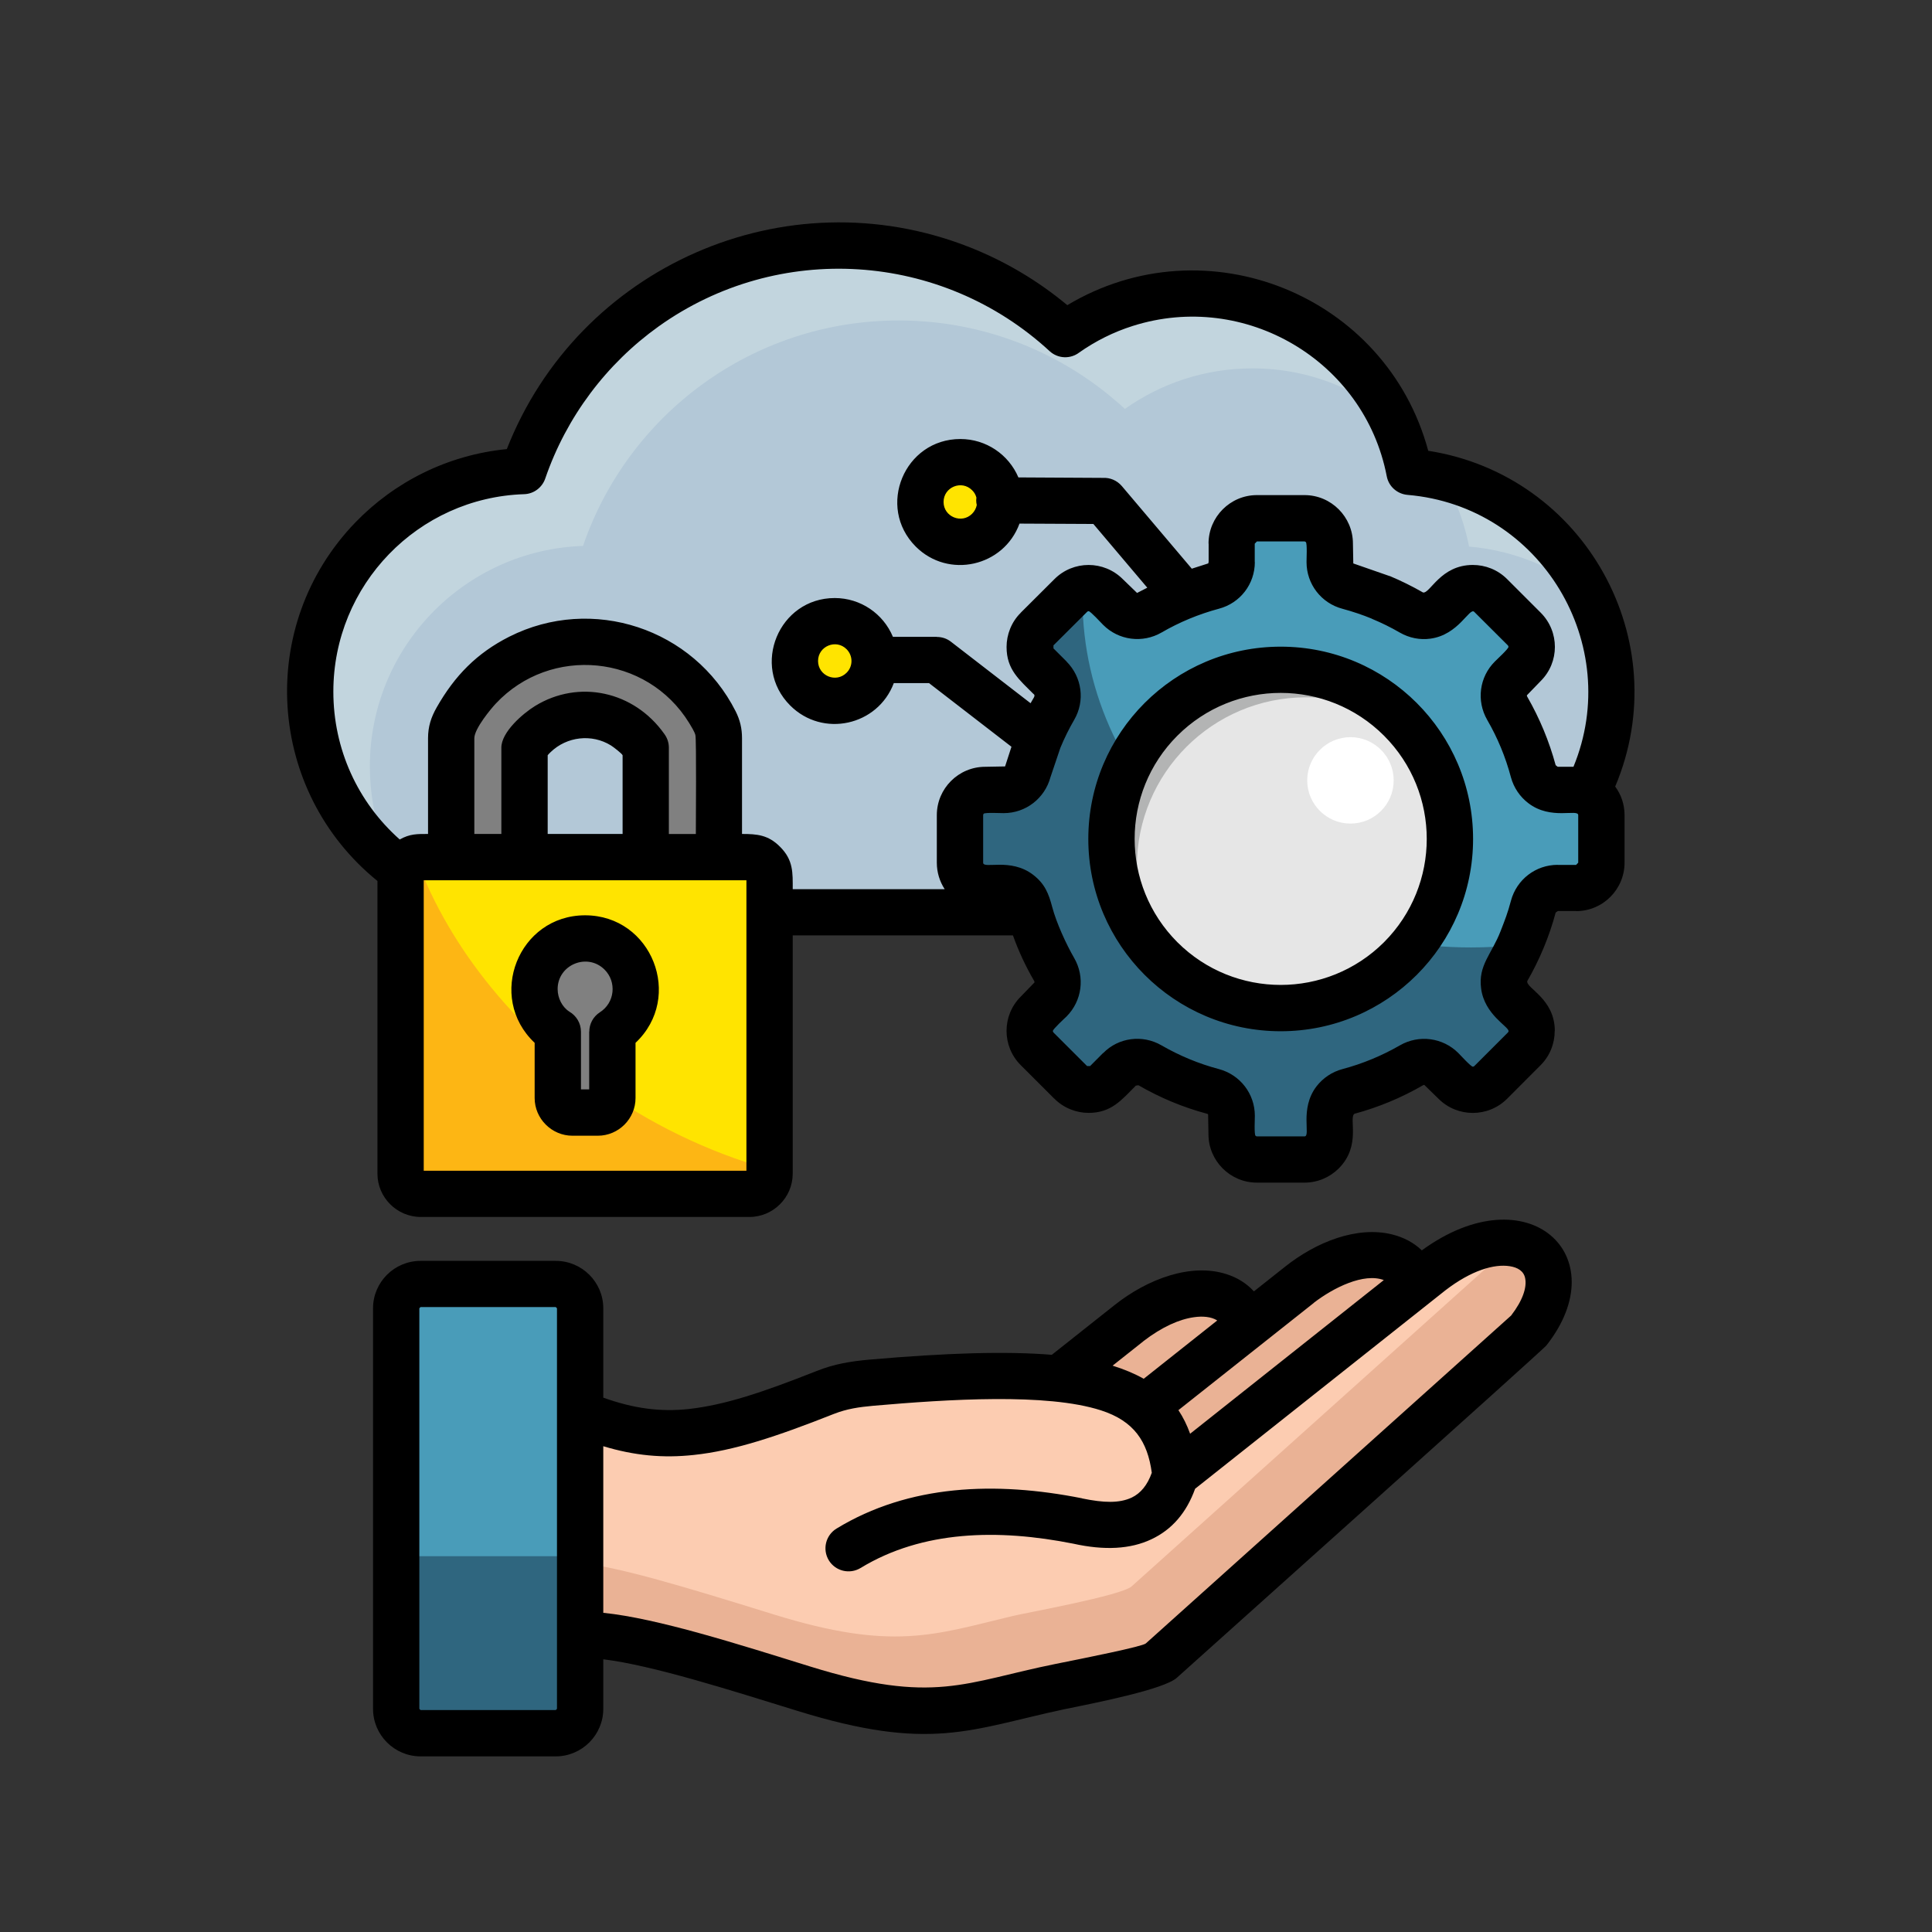 <?xml version="1.0" encoding="UTF-8"?>
<svg xmlns="http://www.w3.org/2000/svg" xmlns:xlink="http://www.w3.org/1999/xlink" width="1080" zoomAndPan="magnify" viewBox="0 0 810 810" height="1080" preserveAspectRatio="xMidYMid meet">
  <rect x="0" y="0" width="810" height="810" fill="#333333" stroke="none"/>
  <defs>
    <clipPath id="d52a5b7c35">
      <path d="M 120 93 L 686 93 L 686 736.465 L 120 736.465 Z M 120 93 " clip-rule="nonzero"></path>
    </clipPath>
  </defs>
  <path fill="#c2d5de" d="M 351.777 97.398 C 388.367 97.398 421.703 111.465 446.617 134.484 C 461.719 123.801 480.188 117.508 500.113 117.508 C 545.121 117.508 582.613 149.648 590.945 192.234 C 638.352 196.238 675.566 235.957 675.566 284.395 C 675.566 335.465 634.137 376.914 583 376.914 C 475.543 376.914 375.004 376.914 222.617 376.914 C 171.484 376.914 130.051 335.465 130.051 284.395 C 130.051 234.352 169.789 193.605 219.43 191.914 C 238.273 136.965 290.379 97.398 351.777 97.398 Z M 351.777 97.398 " fill-opacity="1" fill-rule="evenodd"></path>
  <path fill="#b3c8d7" d="M 587.051 178.25 C 588.699 182.77 590.004 187.398 590.945 192.234 C 594.203 192.512 597.477 192.941 600.652 193.566 C 608.082 204.016 613.379 216.113 615.902 229.152 C 636.621 230.93 655.406 239.492 669.953 252.602 C 673.57 262.539 675.566 273.223 675.566 284.379 C 675.566 335.449 634.137 376.902 583 376.902 C 475.543 376.902 375.004 376.902 222.617 376.902 C 198.758 376.902 177.027 367.867 160.641 353.094 C 157.02 343.195 155.066 332.469 155.066 321.312 C 155.066 271.312 194.805 230.566 244.445 228.875 C 263.23 173.871 315.395 134.359 376.777 134.359 C 413.367 134.359 446.703 148.426 471.617 171.445 C 486.719 160.762 505.145 154.441 525.07 154.441 C 548.934 154.441 570.617 163.477 587.051 178.25 Z M 587.051 178.25 " fill-opacity="1" fill-rule="evenodd"></path>
  <path fill="#fcccb1" d="M 243.223 679.715 C 263.191 679.949 287.523 687.059 336.969 702.387 C 386.734 717.824 404.105 710.953 436.953 703.051 C 442.57 701.723 482.586 694.488 486.871 690.633 L 640.668 552.547 C 664.363 522.57 635.398 500.492 599.984 527.754 L 492.805 612.762 C 488.992 576.191 463.797 565.461 365.379 574.109 C 358.418 574.707 352.484 575.605 346.008 578.199 C 299.395 596.617 277.262 601.023 243.223 587 Z M 243.223 679.715 " fill-opacity="1" fill-rule="evenodd"></path>
  <path fill="#eab295" d="M 243.223 679.715 C 263.191 679.949 287.523 687.059 336.969 702.387 C 386.734 717.824 404.105 710.953 436.953 703.051 C 441.516 701.957 468.914 696.969 481.215 693.074 L 633.43 556.441 C 646.477 539.934 643.539 525.801 632.363 521.004 C 631.227 522.973 629.852 524.969 628.23 527.059 L 474.434 665.105 C 470.148 668.961 430.09 676.18 424.516 677.523 C 391.656 685.422 374.281 692.297 324.531 676.902 C 284.793 664.566 261.289 657.566 243.211 655.141 L 243.211 679.715 Z M 243.223 679.715 " fill-opacity="1" fill-rule="evenodd"></path>
  <path fill="#eab295" d="M 593.621 532.824 C 590.043 518.758 568.941 514.434 544.844 533.02 L 479.867 584.52 C 487.84 591.199 491.5 600.555 492.805 612.762 Z M 593.621 532.824 " fill-opacity="1" fill-rule="evenodd"></path>
  <path fill="#eab295" d="M 479.867 584.531 L 522.477 550.746 C 520.312 535.223 498.461 529.762 473.395 549.137 L 443.957 572.434 C 460.887 574.234 472.324 578.199 479.867 584.531 Z M 479.867 584.531 " fill-opacity="1" fill-rule="evenodd"></path>
  <path fill="#2f667f" d="M 176.363 721.039 L 233.004 721.039 C 238.621 721.039 243.223 716.438 243.223 710.828 L 243.223 542.93 C 243.223 537.316 238.621 532.715 233.004 532.715 L 176.363 532.715 C 170.746 532.715 166.145 537.316 166.145 542.93 L 166.145 710.828 C 166.145 716.441 170.746 721.039 176.363 721.039 Z M 176.363 721.039 " fill-opacity="1" fill-rule="evenodd"></path>
  <path fill="#499cb9" d="M 243.223 652.414 L 243.223 542.93 C 243.223 537.316 238.621 532.715 233.004 532.715 L 176.363 532.715 C 170.746 532.715 166.145 537.316 166.145 542.93 L 166.145 652.453 L 243.223 652.453 Z M 243.223 652.414 " fill-opacity="1" fill-rule="evenodd"></path>
  <path fill="#808080" d="M 189.176 353.77 L 189.176 303.879 C 189.176 300.93 190.035 298.184 191.449 295.828 C 196.676 286.043 204.301 278.074 213.344 272.488 C 222.812 266.711 233.824 263.453 245.332 263.453 C 256.812 263.453 267.848 266.711 277.293 272.488 C 286.719 278.312 294.582 286.668 299.766 296.965 C 300.906 299.211 301.418 301.566 301.418 303.879 L 301.461 303.879 L 301.461 353.77 L 270.719 353.77 L 270.719 307.887 C 268.277 304.117 264.98 300.969 261.207 298.656 C 256.535 295.785 251.031 294.18 245.332 294.18 C 239.59 294.18 234.129 295.785 229.414 298.656 C 225.641 300.969 222.383 304.117 219.902 307.887 L 219.902 353.77 Z M 189.176 353.77 " fill-opacity="1" fill-rule="nonzero"></path>
  <path fill="#fdb614" d="M 176.473 353.77 L 314.16 353.77 C 318.832 353.77 322.688 357.582 322.688 362.254 L 322.688 486.426 C 322.688 491.098 318.832 494.91 314.16 494.91 L 176.473 494.91 C 171.801 494.91 167.988 491.098 167.988 486.426 L 167.988 362.254 C 167.988 357.582 171.801 353.77 176.473 353.77 Z M 176.473 353.77 " fill-opacity="1" fill-rule="evenodd"></path>
  <path fill="#ffe400" d="M 172.355 353.77 L 313.812 353.77 C 318.695 353.77 322.703 357.582 322.703 362.254 L 322.703 486.426 C 322.703 487.73 322.383 488.934 321.84 490.043 C 297.16 483.047 272.48 471.309 249.602 454.844 C 210.875 426.961 184.336 390.578 172.355 353.77 Z M 172.355 353.77 " fill-opacity="1" fill-rule="evenodd"></path>
  <path fill="#808080" d="M 245.344 387.879 C 257.062 387.879 266.574 397.383 266.574 409.094 C 266.574 416.594 262.648 423.203 256.785 426.973 L 256.785 454.746 C 256.785 458.129 254.039 460.828 250.695 460.828 L 240.008 460.828 C 236.664 460.828 233.918 458.113 233.918 454.746 L 233.918 426.973 C 228.027 423.203 224.129 416.605 224.129 409.094 C 224.117 397.383 233.629 387.879 245.344 387.879 Z M 245.344 387.879 " fill-opacity="1" fill-rule="evenodd"></path>
  <path fill="#2f667f" d="M 526.996 211.719 L 546.922 211.719 C 552.773 211.719 557.531 216.473 557.531 222.293 L 557.531 230.027 C 557.531 234.891 560.676 239.02 565.352 240.281 C 574.711 242.762 583.543 246.492 591.766 251.203 C 595.965 253.641 601.082 252.977 604.535 249.512 L 609.996 244.051 C 614.129 239.922 620.84 239.922 624.973 244.051 L 639.086 258.117 C 643.219 262.25 643.219 268.957 639.086 273.086 L 633.625 278.586 C 630.172 282.012 629.492 287.152 631.934 291.352 C 636.648 299.527 640.348 308.398 642.859 317.711 C 644.121 322.422 648.238 325.57 653.078 325.57 L 660.816 325.57 C 666.668 325.57 671.422 330.324 671.422 336.172 L 671.422 356.086 C 671.422 361.906 666.668 366.66 660.816 366.66 L 653.078 366.66 C 648.238 366.66 644.121 369.805 642.859 374.52 C 640.348 383.871 636.648 392.699 631.934 400.879 C 629.492 405.078 630.156 410.23 633.625 413.684 L 639.086 419.145 C 643.219 423.273 643.219 429.98 639.086 434.109 L 624.973 448.219 C 620.84 452.348 614.129 452.348 609.996 448.219 L 604.535 442.715 C 601.082 439.293 595.965 438.629 591.766 441.066 C 583.555 445.777 574.711 449.48 565.352 451.988 C 560.676 453.25 557.531 457.324 557.531 462.203 L 557.531 469.934 C 557.531 475.754 552.773 480.508 546.922 480.508 L 526.996 480.508 C 521.188 480.508 516.434 475.754 516.434 469.934 L 516.434 462.203 C 516.434 457.324 513.242 453.25 508.57 451.988 C 499.211 449.48 490.379 445.777 482.156 441.066 C 477.953 438.629 472.84 439.293 469.387 442.715 L 463.922 448.219 C 459.789 452.348 453.078 452.348 448.949 448.219 L 434.832 434.109 C 430.699 429.98 430.699 423.273 434.832 419.145 L 440.297 413.684 C 443.75 410.23 444.43 405.078 441.988 400.879 C 437.273 392.699 433.57 383.871 431.062 374.52 C 429.801 369.848 425.68 366.66 420.844 366.66 L 413.105 366.66 C 407.254 366.66 402.5 361.906 402.5 356.086 L 402.5 336.172 C 402.5 330.324 407.254 325.57 413.105 325.57 L 420.844 325.57 C 425.68 325.57 429.801 322.422 431.062 317.711 C 433.57 308.398 437.273 299.527 441.988 291.352 C 444.43 287.152 443.762 281.996 440.297 278.586 L 434.832 273.086 C 430.699 268.957 430.699 262.25 434.832 258.117 L 448.949 244.051 C 453.078 239.922 459.789 239.922 463.922 244.051 L 469.387 249.512 C 472.84 252.965 477.953 253.641 482.156 251.203 C 490.363 246.449 499.211 242.762 508.57 240.281 C 513.242 239.02 516.434 234.906 516.434 230.027 L 516.391 222.293 C 516.375 216.473 521.176 211.719 526.996 211.719 Z M 526.996 211.719 " fill-opacity="1" fill-rule="evenodd"></path>
  <path fill="#499cb9" d="M 526.996 211.719 L 546.922 211.719 C 552.773 211.719 557.531 216.473 557.531 222.293 L 557.531 230.027 C 557.531 234.891 560.676 239.02 565.352 240.281 C 574.711 242.762 583.543 246.492 591.766 251.203 C 595.965 253.641 601.082 252.977 604.535 249.512 L 609.996 244.051 C 614.129 239.922 620.84 239.922 624.973 244.051 L 639.086 258.117 C 643.219 262.25 643.219 268.957 639.086 273.086 L 633.625 278.586 C 630.172 282.012 629.492 287.152 631.934 291.352 C 636.648 299.527 640.348 308.398 642.859 317.711 C 644.121 322.422 648.238 325.57 653.078 325.57 L 660.816 325.57 C 666.668 325.57 671.422 330.324 671.422 336.172 L 671.422 356.086 C 671.422 361.906 666.668 366.66 660.816 366.66 L 653.078 366.66 C 648.238 366.66 644.121 369.805 642.859 374.52 C 640.82 382.18 637.949 389.484 634.414 396.359 C 628.59 396.914 622.699 397.219 616.723 397.219 C 526.746 397.219 453.844 331.762 453.844 251.035 C 453.844 247.695 453.953 244.441 454.188 241.184 C 457.574 240.477 461.262 241.418 463.895 244.051 L 469.359 249.512 C 472.812 252.965 477.926 253.641 482.129 251.203 C 490.336 246.449 499.184 242.762 508.543 240.281 C 513.215 239.02 516.402 234.906 516.402 230.027 L 516.363 222.293 C 516.375 216.473 521.176 211.719 526.996 211.719 Z M 526.996 211.719 " fill-opacity="1" fill-rule="evenodd"></path>
  <path fill="#b3b4b4" d="M 536.98 275.207 C 576.125 275.207 607.93 306.941 607.93 346.121 C 607.93 385.301 576.137 417.035 536.98 417.035 C 497.797 417.035 466.004 385.301 466.004 346.121 C 466.004 306.941 497.797 275.207 536.98 275.207 Z M 536.98 275.207 " fill-opacity="1" fill-rule="evenodd"></path>
  <path fill="#e6e6e6" d="M 601.984 317.711 C 605.797 326.43 607.918 336.02 607.918 346.109 C 607.918 385.273 576.125 417.023 536.969 417.023 C 515.113 417.023 495.578 407.168 482.57 391.688 C 478.758 382.973 476.637 373.383 476.637 363.293 C 476.637 324.129 508.391 292.348 547.59 292.348 C 569.441 292.336 588.977 302.23 601.984 317.711 Z M 601.984 317.711 " fill-opacity="1" fill-rule="evenodd"></path>
  <path fill="#ffffff" d="M 566.184 309.062 C 576.207 309.062 584.305 317.199 584.305 327.176 C 584.305 337.195 576.207 345.289 566.184 345.289 C 556.199 345.289 548.059 337.195 548.059 327.176 C 548.059 317.199 556.199 309.062 566.184 309.062 Z M 566.184 309.062 " fill-opacity="1" fill-rule="evenodd"></path>
  <path fill="#ffe400" d="M 402.637 188.145 C 411.871 188.145 419.344 195.617 419.344 204.848 C 419.344 214.074 411.871 221.547 402.637 221.547 C 393.402 221.547 385.93 214.074 385.93 204.848 C 385.93 195.617 393.402 188.145 402.637 188.145 Z M 350.004 254.848 C 359.195 254.848 366.711 262.316 366.711 271.547 C 366.711 280.734 359.211 288.246 350.004 288.246 C 340.77 288.246 333.293 280.75 333.293 271.547 C 333.309 262.316 340.77 254.848 350.004 254.848 Z M 350.004 254.848 " fill-opacity="1" fill-rule="evenodd"></path>
  <g clip-path="url(#d52a5b7c35)">
    <path fill="#000000" d="M 402.637 184.059 C 413.41 184.059 422.879 190.543 426.973 200.16 L 462.426 200.355 C 465.336 200.203 468.277 201.383 470.328 203.777 L 499.336 238.039 C 499.418 238.148 499.531 238.273 499.656 238.426 L 506.531 236.223 C 506.645 236.109 506.684 235.902 506.684 235.625 L 506.727 235.625 L 506.727 227.895 L 506.684 227.895 C 506.684 216.695 515.809 207.574 526.969 207.574 L 546.938 207.574 C 558.098 207.574 567.223 216.695 567.223 227.895 L 567.375 236.223 L 582.625 241.531 L 582.625 241.488 C 587.426 243.496 592.098 245.812 596.617 248.402 C 599.57 248.957 603.926 236.859 617.484 236.859 C 622.711 236.859 627.898 238.828 631.863 242.789 L 645.938 256.859 C 653.883 264.797 653.883 277.645 645.938 285.531 L 640.156 291.504 C 640.113 291.699 640.195 291.891 640.309 292.102 C 645.492 301.137 649.5 310.754 652.219 320.816 L 653.078 321.48 L 659.68 321.48 C 680.711 270.41 646.242 212.234 590.113 207.48 C 585.871 207.117 582.211 204.027 581.391 199.621 C 572.031 151.184 521.965 121.723 474.918 136.648 C 466.863 139.195 459.348 142.965 452.512 147.762 C 448.852 150.59 443.594 150.477 440.047 147.207 C 394.691 105.41 326.305 101.043 276.152 136.84 C 254.301 152.473 237.484 174.719 228.594 200.633 C 227.332 204.32 223.879 207.078 219.707 207.188 C 175.297 208.645 139.758 245.215 139.758 289.965 C 139.758 314.078 149.977 336.324 167.586 351.957 C 171.871 349.559 174.895 349.641 179.457 349.641 L 179.457 309.492 C 179.457 304.656 180.719 300.734 183.074 296.605 C 190.617 283.328 199.895 273.82 213.496 266.945 C 248.285 249.387 290.852 263.453 308.418 298.211 C 310.266 301.871 311.094 305.406 311.094 309.492 L 311.094 349.641 C 317.391 349.641 322.105 350.031 327.012 354.992 C 332.672 360.605 332.352 365.953 332.352 372.785 L 396.062 372.785 C 393.984 369.598 392.766 365.785 392.766 361.672 L 392.766 341.754 C 392.766 330.559 401.887 321.48 413.051 321.48 L 421.383 321.328 L 424.059 313.082 L 389.504 286.402 L 374.727 286.402 C 368 304.281 344.93 309.422 331.297 295.785 C 314.715 279.211 326.543 250.73 349.961 250.73 C 360.805 250.73 370.316 257.285 374.363 267.004 L 392.766 267.004 L 392.766 267.043 C 394.844 267.043 396.926 267.668 398.699 269.055 L 432.074 294.832 C 433.25 292.625 434.195 291.809 433.445 291.02 L 433.406 291.062 C 427.387 285.004 422.008 280.805 422.008 271.23 C 422.008 266.113 424.016 260.781 427.941 256.926 L 427.941 256.887 L 442.055 242.82 C 449.961 234.879 462.812 234.879 470.746 242.82 L 476.719 248.598 L 481.004 246.395 L 458.402 219.676 L 427.43 219.523 C 420.828 237.551 397.633 242.859 383.918 229.141 C 367.336 212.508 379.176 184.059 402.637 184.059 Z M 407.547 205.512 C 403.176 201.117 395.594 204.207 395.594 210.457 C 395.594 216.668 403.176 219.773 407.547 215.406 C 408.531 214.422 409.238 213.16 409.516 211.746 C 409.363 211.125 409.277 210.445 409.277 209.738 C 409.277 209.352 409.32 208.949 409.363 208.602 C 409.043 207.395 408.418 206.344 407.547 205.512 Z M 354.926 272.172 C 350.531 267.777 342.973 270.91 342.973 277.117 C 342.973 283.328 350.516 286.473 354.926 282.066 C 357.672 279.363 357.672 274.93 354.926 272.172 Z M 536.938 271.117 C 581.477 271.117 617.594 307.18 617.594 351.734 C 617.594 396.25 581.477 432.352 536.938 432.352 C 492.402 432.352 456.281 396.25 456.281 351.734 C 456.281 307.18 492.402 271.117 536.938 271.117 Z M 580.254 308.441 C 556.324 284.52 517.57 284.52 493.621 308.441 C 469.73 332.316 469.73 371.094 493.621 395.027 C 517.555 418.906 556.309 418.906 580.254 395.027 C 604.145 371.094 604.145 332.316 580.254 308.441 Z M 677.176 329.77 C 679.66 333.109 681.102 337.266 681.102 341.754 L 681.102 361.672 C 681.102 372.867 672.02 381.988 660.816 381.988 L 660.816 381.945 L 653.078 381.945 L 653.078 381.988 L 652.219 382.609 C 649.543 392.633 645.453 402.414 640.309 411.328 C 639.711 414.305 651.859 418.672 651.859 432.227 L 651.816 432.227 C 651.816 437.449 649.848 442.633 645.922 446.57 L 631.848 460.676 C 623.906 468.578 611.051 468.578 603.121 460.676 L 597.145 454.855 C 596.992 454.855 596.797 454.898 596.59 455.008 C 587.551 460.234 577.926 464.238 567.859 466.957 C 565.309 468.645 570.883 480.273 561.258 489.891 C 557.57 493.551 552.496 495.824 546.91 495.824 L 526.941 495.824 C 515.781 495.824 506.656 486.703 506.656 475.547 L 506.504 467.219 C 506.422 467.094 506.27 466.984 506.031 466.941 C 495.926 464.227 486.301 460.219 477.305 454.996 L 476.207 455.148 C 470.191 461.203 465.945 466.582 456.395 466.582 C 451.277 466.582 445.938 464.57 442.043 460.609 L 442.043 460.648 L 427.926 446.543 C 420.023 438.641 420.023 425.754 427.926 417.867 L 433.711 411.895 C 433.75 411.742 433.711 411.547 433.598 411.297 C 430.02 405.172 427.066 398.84 424.684 392.172 L 332.352 392.172 L 332.352 492.039 C 332.352 502.059 324.172 510.223 314.16 510.223 L 176.473 510.223 C 166.406 510.223 158.242 502.047 158.242 492.039 L 158.242 369.348 C 111.82 331.707 107.23 262.262 149.047 218.969 C 165.438 202.031 187.68 190.723 212.484 188.285 C 242.516 111.715 329.176 73.41 406.172 103.512 C 421.301 109.441 435.223 117.73 447.477 127.945 C 505.535 93.145 581.156 123.551 598.793 188.992 C 664.449 199.234 702.992 268.637 677.176 329.77 Z M 546.922 227.004 L 526.957 227.004 L 526.098 227.906 L 526.055 227.906 L 526.055 235.641 L 526.098 235.641 C 526.098 244.871 519.969 252.852 511.039 255.207 C 502.594 257.48 494.496 260.82 486.98 265.188 C 479.008 269.789 468.984 268.484 462.496 261.973 C 461.637 261.141 457.184 256.234 456.406 256.234 C 456.172 256.234 455.938 256.359 455.785 256.512 L 441.668 270.578 L 441.668 271.84 L 447.172 277.34 L 447.133 277.34 C 453.664 283.895 454.992 293.848 450.348 301.816 C 448.184 305.543 446.258 309.438 444.566 313.527 L 440.406 325.859 C 438.008 334.742 430.035 340.91 420.801 340.91 C 419.621 340.91 413.023 340.59 412.426 341.145 C 412.273 341.297 412.191 341.535 412.191 341.77 L 412.191 361.684 C 412.191 364.512 423.672 359.48 433.141 366.758 C 438.051 370.527 439.672 374.656 441.156 380.312 C 442.887 386.867 447.008 395.875 450.348 401.641 C 454.98 409.648 453.648 419.629 447.16 426.156 C 446.301 426.988 441.418 431.465 441.418 432.238 C 441.418 432.477 441.504 432.711 441.656 432.863 L 455.77 446.957 L 455.727 446.957 L 457.031 446.957 L 462.496 441.457 L 462.535 441.496 C 468.902 434.969 479.008 433.641 486.98 438.281 C 494.484 442.605 502.582 445.988 511.039 448.219 C 519.953 450.617 526.098 458.586 526.098 467.785 C 526.098 469.008 525.777 475.602 526.375 476.156 C 526.527 476.309 526.719 476.434 526.957 476.434 L 546.922 476.434 C 549.711 476.434 544.676 464.961 551.957 455.453 C 554.633 452 558.402 449.395 562.84 448.219 C 571.285 445.973 579.383 442.605 586.898 438.281 C 594.91 433.652 604.938 435.023 611.383 441.469 C 612.242 442.328 616.695 447.207 617.473 447.207 C 617.707 447.207 617.941 447.125 618.094 446.973 L 632.211 432.863 C 632.402 432.668 632.488 432.434 632.488 432.238 L 632.445 432.238 C 632.445 430.355 622.379 425.367 620.965 414.445 C 619.66 404.66 625.402 400.031 629.105 390.441 C 630.988 385.605 632.086 382.859 633.473 377.637 C 635.871 368.727 643.844 362.586 653.078 362.586 L 653.078 362.625 L 660.816 362.625 L 660.816 362.586 L 661.676 361.684 L 661.676 341.77 C 661.676 338.941 650.195 344.016 640.723 336.699 C 637.27 334.062 634.664 330.293 633.457 325.859 C 631.211 317.379 627.871 309.328 623.516 301.816 C 618.914 293.805 620.215 283.828 626.734 277.34 C 627.566 276.48 632.434 272.031 632.434 271.215 C 632.434 270.98 632.348 270.785 632.195 270.59 L 618.082 256.523 C 616.07 254.516 611.59 266.184 599.652 267.766 C 595.328 268.359 590.848 267.488 586.883 265.215 C 583.152 263.051 579.258 261.125 575.168 259.434 L 575.168 259.395 C 571.27 257.785 567.152 256.414 562.828 255.234 C 553.938 252.879 547.77 244.898 547.77 235.668 C 547.77 234.449 548.086 227.852 547.492 227.297 C 547.352 227.117 547.156 227.004 546.922 227.004 Z M 245.305 383.746 C 273.285 383.746 286.805 418.047 266.449 437.215 L 266.449 460.359 C 266.449 469.035 259.336 476.156 250.641 476.156 L 239.992 476.156 C 231.312 476.156 224.156 469.008 224.156 460.359 L 224.156 437.215 C 203.832 418.047 217.363 383.746 245.305 383.746 Z M 253.484 406.531 C 246.246 399.297 233.793 404.453 233.793 414.668 C 233.793 418.438 235.68 422.207 238.703 424.133 C 241.613 425.824 243.57 428.969 243.57 432.543 L 243.57 456.742 L 247.023 456.742 L 247.023 432.543 L 247.062 432.543 C 247.062 429.355 248.633 426.254 251.5 424.41 C 257.836 420.363 258.586 411.633 253.484 406.531 Z M 198.883 349.641 L 210.195 349.641 L 210.195 313.457 C 210.195 306.902 219.195 299.152 224.34 295.98 C 242.57 284.781 265.77 289.66 278.539 307.734 C 279.719 309.34 280.426 311.309 280.426 313.469 L 280.426 349.656 L 291.738 349.656 C 291.738 344.625 292.016 310.129 291.547 308.176 C 291.184 306.762 289.812 304.559 288.953 303.145 C 271.148 274.195 230.785 270.535 207.906 294.941 C 205.938 297.02 198.867 305.473 198.867 309.52 L 198.867 349.641 Z M 229.621 349.641 L 261.027 349.641 L 261.027 316.645 C 260.75 315.938 257.215 313.191 256.117 312.516 C 248.105 307.566 237.648 308.785 230.883 315.301 C 230.453 315.688 230.023 316.16 229.621 316.629 Z M 312.941 369.059 L 177.652 369.059 L 177.652 490.832 L 312.941 490.832 Z M 176.32 716.953 L 233.004 716.953 L 233.516 716.441 L 233.516 548.5 L 233.004 547.988 L 176.32 547.988 L 175.809 548.5 L 175.809 716.438 Z M 233.004 736.367 L 176.32 736.367 C 165.355 736.367 156.398 727.414 156.398 716.453 L 156.398 548.5 C 156.398 537.539 165.355 528.625 176.32 528.625 L 233.004 528.625 C 243.973 528.625 252.93 537.539 252.93 548.5 L 252.93 585.973 C 265.699 590.535 276.82 592.031 288.855 590.727 C 303.984 588.996 319.277 583.938 342.434 574.777 C 349.824 571.824 356.742 570.73 364.562 570.023 C 397.062 567.195 421.91 566.445 440.977 568.012 L 467.348 547.113 C 481.34 536.039 499.543 529.402 514.309 534.227 C 518.871 535.68 522.727 538.148 525.707 541.418 L 538.797 531.051 C 551.844 520.684 568.859 513.965 583.484 517.496 C 588.477 518.719 592.762 520.992 596.105 524.219 C 640.711 491.734 678.008 526.535 648.293 564.133 C 646.754 566.059 507.863 690.398 493.359 703.441 C 488.008 708.195 460.816 713.652 446.426 716.562 C 406.684 725.047 390.379 734.676 334.125 717.23 C 306.574 708.707 273.367 698.133 252.93 695.664 L 252.93 716.453 C 252.93 727.402 243.973 736.367 233.004 736.367 Z M 252.93 606.332 L 252.93 676.18 C 275.723 678.496 309.918 689.457 339.797 698.727 C 391.684 714.832 404.535 705.254 442.652 697.59 C 455.188 695.082 478.926 690.328 480.383 689.027 L 633.555 551.535 C 638.465 545.133 640.156 539.781 639.449 536.012 C 638.895 532.867 636.258 531.383 633.043 530.871 C 626.441 529.805 616.887 532.605 606.004 540.961 L 501.055 624.168 C 497.438 634.23 491.348 641.297 482.738 645.344 C 473.977 649.504 463.051 650.098 449.961 647.188 C 418.512 640.938 386.762 641.574 360.777 657.402 C 356.215 660.145 350.281 658.73 347.492 654.188 C 344.707 649.586 346.16 643.652 350.711 640.867 C 381.09 622.367 417.293 620.953 453.648 628.172 L 453.648 628.215 C 462.801 630.102 469.246 630.293 474.473 627.867 C 478.246 626.066 481.074 622.602 482.891 617.461 C 481.117 604.336 475.461 595.773 461.594 591.297 C 438.797 583.949 397.324 586.668 366.199 589.367 C 360.137 589.922 355.121 590.629 349.531 592.82 C 325.516 602.328 307.672 608.219 290.895 609.992 C 277.887 611.406 265.934 610.254 252.93 606.332 Z M 510.332 553.613 C 507.848 552.008 504.16 551.73 500.625 552.242 C 494.566 553.074 487.301 556.207 479.355 562.305 L 479.398 562.305 L 466.461 572.559 C 471.258 574.055 475.695 575.898 479.508 578.059 Z M 580.172 536.68 C 571.754 533.531 559.027 539.895 550.848 546.184 L 550.848 546.227 L 494.055 591.211 C 496.062 594.234 497.672 597.504 498.961 601.105 Z M 580.172 536.68 " fill-opacity="1" fill-rule="nonzero"></path>
  </g>
</svg>
